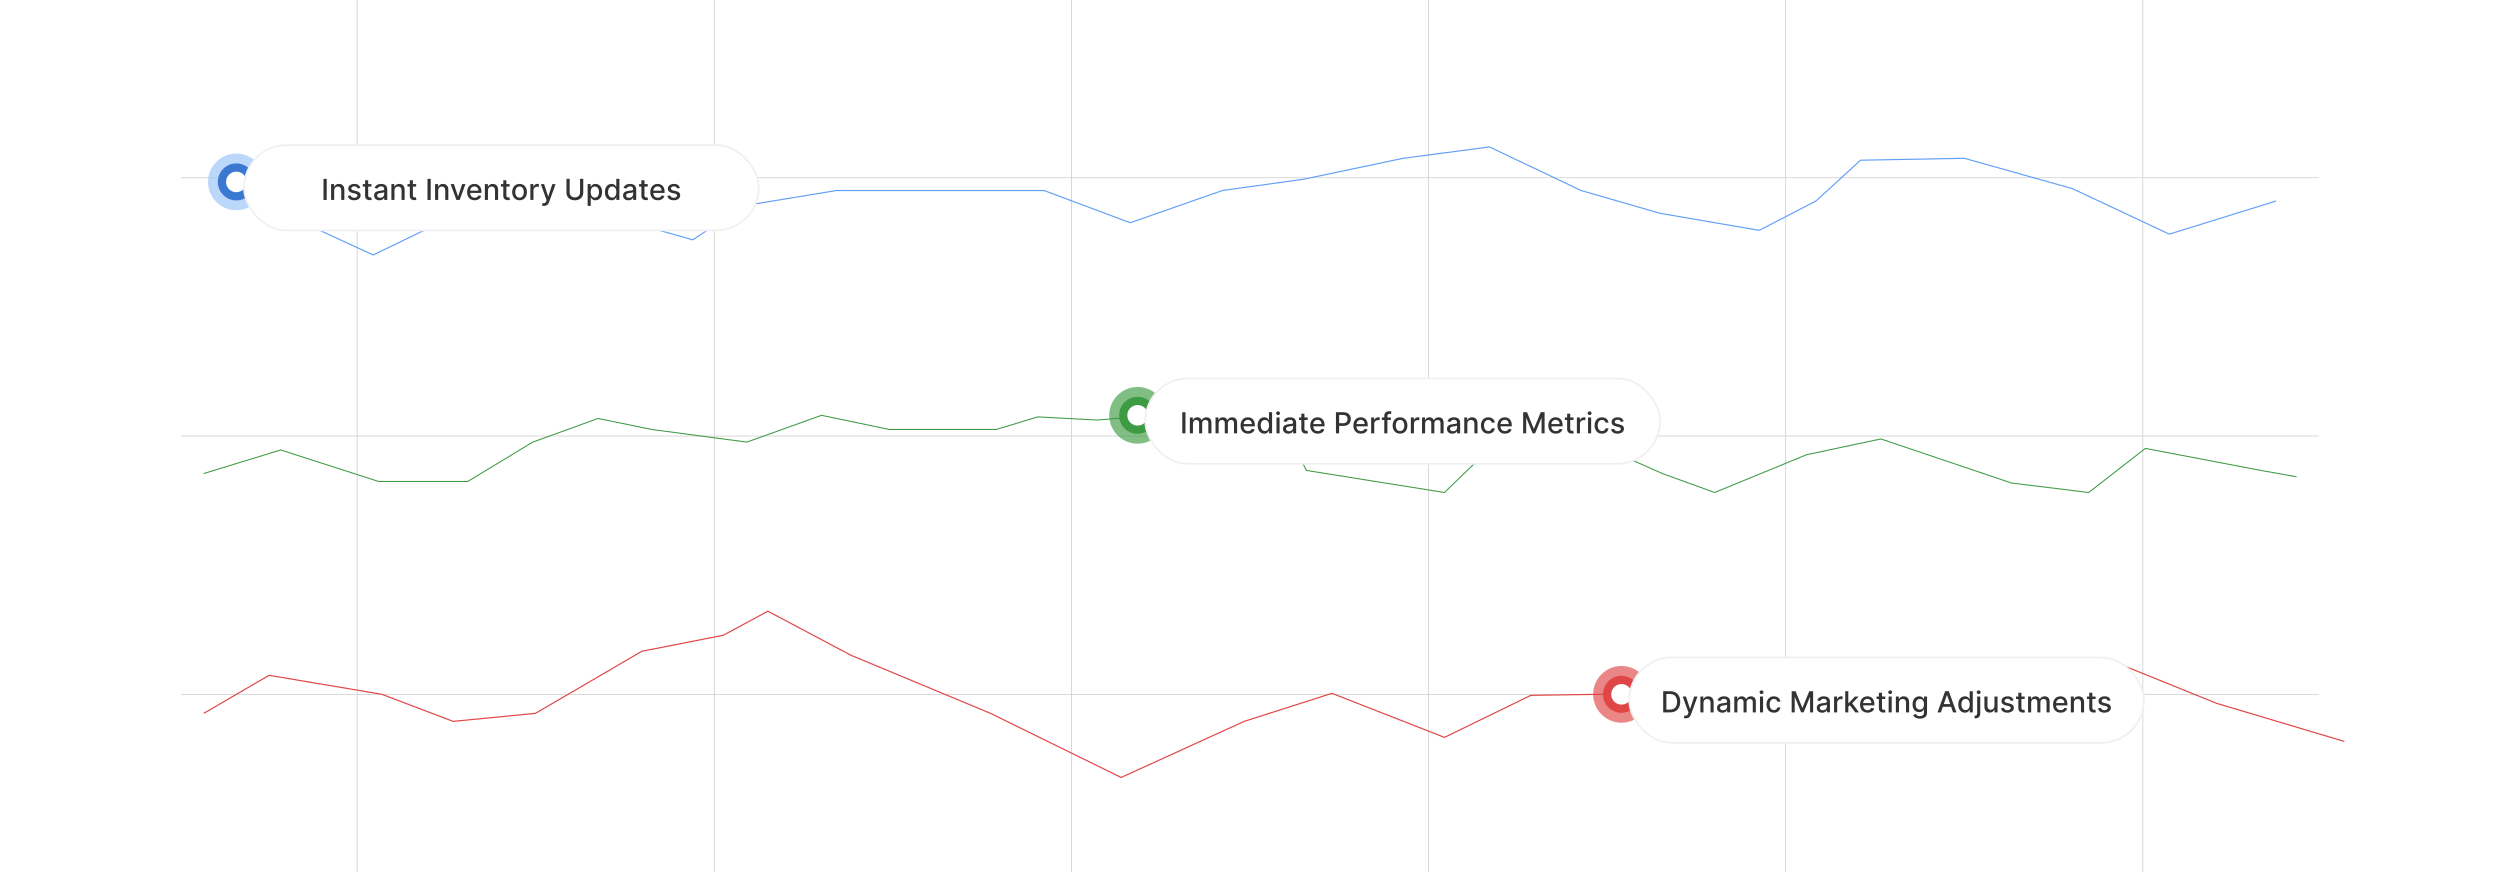 <?xml version="1.0" encoding="UTF-8"?><svg id="Layer_1" xmlns="http://www.w3.org/2000/svg" xmlns:xlink="http://www.w3.org/1999/xlink" viewBox="0 0 860 300"><defs><clipPath id="clippath"><rect width="860" height="300" fill="none" stroke-width="0"/></clipPath><filter id="drop-shadow-1" filterUnits="userSpaceOnUse"><feOffset dx="2" dy="2"/><feGaussianBlur result="blur" stdDeviation="4"/><feFlood flood-color="#333" flood-opacity=".1"/><feComposite in2="blur" operator="in"/><feComposite in="SourceGraphic"/></filter><filter id="drop-shadow-2" filterUnits="userSpaceOnUse"><feOffset dx="2" dy="2"/><feGaussianBlur result="blur-2" stdDeviation="4"/><feFlood flood-color="#333" flood-opacity=".1"/><feComposite in2="blur-2" operator="in"/><feComposite in="SourceGraphic"/></filter><filter id="drop-shadow-3" filterUnits="userSpaceOnUse"><feOffset dx="2" dy="2"/><feGaussianBlur result="blur-3" stdDeviation="4"/><feFlood flood-color="#333" flood-opacity=".1"/><feComposite in2="blur-3" operator="in"/><feComposite in="SourceGraphic"/></filter></defs><g clip-path="url(#clippath)"><rect y="0" width="860" height="300" rx="5" ry="5" fill="#fff" stroke-width="0"/><polyline points="737.14 -110.425 737.14 -36.025 737.14 38.385 737.14 112.795 737.14 187.205 737.14 261.605 737.14 336.015 737.14 410.425" fill="none" stroke="#cacaca" stroke-miterlimit="10" stroke-width=".25"/><polyline points="614.28 -110.425 614.28 -36.025 614.28 38.385 614.28 112.795 614.28 187.205 614.28 261.605 614.28 336.015 614.28 410.425" fill="none" stroke="#cacaca" stroke-miterlimit="10" stroke-width=".25"/><polyline points="491.43 -110.425 491.43 -36.025 491.43 38.385 491.43 112.795 491.43 187.205 491.43 261.605 491.43 336.015 491.43 410.425" fill="none" stroke="#cacaca" stroke-miterlimit="10" stroke-width=".25"/><polyline points="368.57 -110.425 368.57 -36.025 368.57 38.385 368.57 112.795 368.57 187.205 368.57 261.605 368.57 336.015 368.57 410.425" fill="none" stroke="#cacaca" stroke-miterlimit="10" stroke-width=".25"/><polyline points="245.71 -110.425 245.71 -36.025 245.71 38.385 245.71 112.795 245.71 187.205 245.71 261.605 245.71 336.015 245.71 410.425" fill="none" stroke="#cacaca" stroke-miterlimit="10" stroke-width=".25"/><polyline points="122.86 -110.425 122.86 -36.025 122.86 38.385 122.86 112.795 122.86 187.205 122.86 261.605 122.86 336.015 122.86 410.425" fill="none" stroke="#cacaca" stroke-miterlimit="10" stroke-width=".25"/><line x1="62.34" y1="150" x2="797.66" y2="150" fill="none" stroke="#cacaca" stroke-miterlimit="10" stroke-width=".25"/><line x1="62.34" y1="61.149" x2="797.66" y2="61.149" fill="none" stroke="#cacaca" stroke-miterlimit="10" stroke-width=".25"/><line x1="62.34" y1="238.851" x2="797.66" y2="238.851" fill="none" stroke="#cacaca" stroke-miterlimit="10" stroke-width=".25"/><polyline points="70.094 245.386 92.562 232.305 131.371 238.845 155.881 248.153 184.204 245.386 220.792 224.036 248.817 218.524 264.137 210.255 292.732 225.415 340.732 245.386 385.668 267.447 427.997 248.153 458.179 238.506 496.895 253.666 526.606 239.196 573.583 238.506 619.541 245.386 644.051 235.061 684.903 229.549 731.881 229.549 762.519 241.952 806.434 255.044" fill="none" stroke="#e04646" stroke-miterlimit="10" stroke-width=".411"/><polyline points="70.004 162.918 96.557 154.79 130.259 165.628 160.898 165.628 183.266 152.08 205.722 143.952 224.217 147.745 256.897 152.08 282.605 142.868 305.919 147.745 342.685 147.745 356.983 143.41 377.408 144.494 397.834 142.868 430.876 159.116 443.373 149.913 449.408 161.835 496.897 169.421 514.259 152.622 537.75 147.745 571.896 162.918 589.834 169.421 621.493 156.416 647.025 150.997 691.961 166.17 718.514 169.421 738.018 154.248 777.749 161.835 790.004 164.002" fill="none" stroke="#3d9b43" stroke-miterlimit="10" stroke-width=".364"/><polyline points="80.362 65.545 128.362 87.719 157.979 73.371 187.413 68.154 238.329 82.502 256.021 70.751 287.681 65.545 359.17 65.545 388.787 76.632 420.447 65.545 448.532 61.632 482.658 54.458 512.362 50.545 543.912 65.545 571.02 73.371 605.165 79.241 624.702 69.132 640.021 55.11 675.766 54.458 712.905 64.893 746.234 80.545 783 69.132" fill="none" stroke="#619ff6" stroke-miterlimit="10" stroke-width=".4"/><circle cx="81.298" cy="62.578" r="9.757" fill="#97c2f8" opacity=".65" stroke-width="0"/><circle cx="81.298" cy="62.578" r="6.367" fill="#3b79d1" stroke-width="0"/><circle cx="81.298" cy="62.578" r="3.538" fill="#fff" stroke-width="0"/><g filter="url(#drop-shadow-1)"><rect x="81.934" y="47.902" width="177.071" height="29.353" rx="14.677" ry="14.677" fill="#fff" stroke="#f0f0f0" stroke-miterlimit="10" stroke-width=".61"/><path d="M110.384,59.511v7.272h-1.098v-7.272h1.098Z" fill="#333" stroke-width="0"/><path d="M112.958,63.545v3.238h-1.062v-5.454h1.02v.888h.067c.125-.289.322-.521.591-.696s.607-.263,1.018-.263c.371,0,.697.077.977.232s.496.386.649.69c.154.306.231.684.231,1.133v3.47h-1.062v-3.342c0-.396-.102-.705-.309-.929s-.489-.335-.849-.335c-.246,0-.465.053-.655.159s-.341.263-.451.467c-.109.205-.165.452-.165.741Z" fill="#333" stroke-width="0"/><path d="M121.956,62.66l-.962.171c-.04-.123-.103-.24-.19-.352-.086-.111-.203-.203-.35-.273-.146-.071-.33-.106-.55-.106-.301,0-.552.066-.753.2s-.302.306-.302.517c0,.183.067.329.202.44s.352.202.653.273l.866.199c.502.116.876.295,1.122.536s.369.555.369.94c0,.327-.094.618-.282.872-.188.255-.449.454-.784.599s-.723.217-1.163.217c-.611,0-1.109-.131-1.495-.393s-.623-.634-.71-1.117l1.026-.156c.064.268.195.47.394.606.199.137.458.204.778.204.348,0,.626-.072.834-.218s.312-.324.312-.535c0-.17-.064-.314-.19-.43-.127-.115-.32-.203-.581-.263l-.923-.202c-.51-.116-.886-.301-1.128-.554-.243-.254-.364-.574-.364-.963,0-.321.09-.604.271-.845.18-.241.428-.431.745-.566s.681-.204,1.091-.204c.589,0,1.053.127,1.392.382.339.254.562.595.671,1.02Z" fill="#333" stroke-width="0"/><path d="M125.773,61.329v.852h-2.979v-.852h2.979ZM123.593,60.021h1.062v5.16c0,.206.03.36.092.464.061.102.142.173.24.209.098.037.205.055.321.055.085,0,.159-.006.224-.018.064-.012.113-.021.149-.028l.191.877c-.061.024-.149.048-.263.073-.113.024-.256.038-.426.041-.28.005-.54-.045-.781-.149-.242-.104-.438-.265-.586-.483-.149-.218-.225-.491-.225-.82v-5.38Z" fill="#333" stroke-width="0"/><path d="M128.533,66.904c-.346,0-.658-.065-.938-.194-.279-.129-.5-.316-.662-.562s-.243-.548-.243-.905c0-.308.06-.561.178-.76.118-.199.278-.356.479-.473s.426-.203.675-.263c.248-.06.502-.104.76-.135.326-.038.592-.069.795-.095.204-.024.352-.065.444-.122s.139-.149.139-.277v-.024c0-.31-.087-.551-.261-.721-.175-.171-.434-.256-.776-.256-.357,0-.639.078-.844.236-.204.157-.346.332-.424.523l-.998-.228c.118-.331.292-.6.52-.804.229-.205.491-.354.79-.448.298-.093.611-.14.94-.14.218,0,.449.025.694.076s.475.144.69.278c.214.136.39.328.527.577.137.25.206.574.206.972v3.622h-1.037v-.746h-.043c-.068.138-.172.273-.309.405-.138.133-.314.242-.529.33s-.474.132-.774.132ZM128.764,66.052c.293,0,.545-.058.754-.174.21-.116.37-.269.479-.457.11-.188.165-.39.165-.606v-.703c-.037.038-.11.073-.218.105-.108.031-.231.059-.368.081-.137.022-.271.043-.4.06-.131.018-.239.033-.327.045-.206.025-.394.069-.562.131-.17.061-.305.15-.405.265-.101.115-.15.267-.15.456,0,.263.097.462.291.595.193.134.441.201.742.201Z" fill="#333" stroke-width="0"/><path d="M133.7,63.545v3.238h-1.062v-5.454h1.02v.888h.067c.125-.289.322-.521.591-.696s.607-.263,1.018-.263c.371,0,.697.077.977.232s.496.386.649.69c.154.306.231.684.231,1.133v3.47h-1.062v-3.342c0-.396-.102-.705-.309-.929s-.489-.335-.849-.335c-.246,0-.465.053-.655.159s-.341.263-.451.467c-.109.205-.165.452-.165.741Z" fill="#333" stroke-width="0"/><path d="M141.157,61.329v.852h-2.979v-.852h2.979ZM138.976,60.021h1.062v5.16c0,.206.03.36.092.464.061.102.142.173.24.209.098.037.205.055.321.055.085,0,.159-.006.224-.018.064-.012.113-.021.149-.028l.191.877c-.061.024-.149.048-.263.073-.113.024-.256.038-.426.041-.28.005-.54-.045-.781-.149-.242-.104-.438-.265-.586-.483-.149-.218-.225-.491-.225-.82v-5.38Z" fill="#333" stroke-width="0"/><path d="M146.161,59.511v7.272h-1.098v-7.272h1.098Z" fill="#333" stroke-width="0"/><path d="M148.735,63.545v3.238h-1.062v-5.454h1.02v.888h.067c.125-.289.322-.521.591-.696s.607-.263,1.018-.263c.371,0,.697.077.977.232s.496.386.649.69c.154.306.231.684.231,1.133v3.47h-1.062v-3.342c0-.396-.102-.705-.309-.929s-.489-.335-.849-.335c-.246,0-.465.053-.655.159s-.341.263-.451.467c-.109.205-.165.452-.165.741Z" fill="#333" stroke-width="0"/><path d="M158.113,61.329l-1.978,5.454h-1.137l-1.981-5.454h1.14l1.382,4.197h.057l1.378-4.197h1.14Z" fill="#333" stroke-width="0"/><path d="M161.27,66.893c-.537,0-.999-.115-1.387-.347-.387-.231-.685-.556-.894-.977-.21-.42-.315-.913-.315-1.478,0-.559.104-1.052.315-1.478.209-.426.503-.759.881-.998.377-.239.819-.358,1.326-.358.308,0,.606.051.894.152s.548.262.778.479c.23.218.41.5.543.847.133.348.199.768.199,1.263v.377h-4.336v-.796h3.295c0-.279-.057-.527-.17-.744-.114-.217-.273-.388-.478-.513-.204-.126-.444-.189-.719-.189-.298,0-.558.073-.779.219s-.392.335-.512.567c-.119.233-.179.486-.179.759v.621c0,.365.065.675.193.931s.31.45.541.584c.232.134.503.201.814.201.201,0,.385-.029.551-.088.165-.058.309-.144.43-.261.12-.116.213-.259.276-.43l1.005.182c-.08.296-.224.555-.431.775-.208.222-.467.394-.778.515-.311.122-.666.184-1.063.184Z" fill="#333" stroke-width="0"/><path d="M165.855,63.545v3.238h-1.062v-5.454h1.02v.888h.067c.125-.289.322-.521.591-.696s.607-.263,1.018-.263c.371,0,.697.077.977.232s.496.386.649.69c.154.306.231.684.231,1.133v3.47h-1.062v-3.342c0-.396-.102-.705-.309-.929s-.489-.335-.849-.335c-.246,0-.465.053-.655.159s-.341.263-.451.467c-.109.205-.165.452-.165.741Z" fill="#333" stroke-width="0"/><path d="M173.312,61.329v.852h-2.979v-.852h2.979ZM171.132,60.021h1.062v5.16c0,.206.03.36.092.464.061.102.142.173.24.209.098.037.205.055.321.055.085,0,.159-.006.224-.018.064-.012.113-.021.149-.028l.191.877c-.061.024-.149.048-.263.073-.113.024-.256.038-.426.041-.28.005-.54-.045-.781-.149-.242-.104-.438-.265-.586-.483-.149-.218-.225-.491-.225-.82v-5.38Z" fill="#333" stroke-width="0"/><path d="M176.725,66.893c-.512,0-.958-.117-1.339-.352-.382-.234-.678-.562-.888-.984-.211-.421-.316-.913-.316-1.477,0-.566.105-1.06.316-1.484.21-.424.506-.753.888-.987.381-.234.827-.352,1.339-.352.511,0,.957.117,1.339.352.381.234.677.564.888.987.21.424.315.918.315,1.484,0,.564-.105,1.056-.315,1.477-.211.422-.507.75-.888.984-.382.234-.828.352-1.339.352ZM176.728,66.002c.332,0,.606-.088.824-.263s.379-.408.484-.699c.105-.292.158-.612.158-.963,0-.348-.053-.668-.158-.961-.105-.292-.267-.527-.484-.704-.218-.178-.492-.267-.824-.267-.334,0-.61.089-.829.267-.219.177-.381.412-.486.704-.105.293-.158.613-.158.961,0,.351.053.671.158.963.105.291.268.524.486.699s.495.263.829.263Z" fill="#333" stroke-width="0"/><path d="M180.45,66.783v-5.454h1.026v.866h.057c.1-.294.275-.525.527-.694s.538-.254.857-.254c.066,0,.145.002.236.007s.163.011.215.018v1.016c-.043-.012-.118-.025-.228-.04-.108-.016-.218-.023-.326-.023-.251,0-.475.053-.67.158s-.35.251-.463.436c-.114.185-.171.398-.171.634v3.331h-1.062Z" fill="#333" stroke-width="0"/><path d="M185.134,68.829c-.158,0-.303-.013-.433-.038-.131-.024-.228-.051-.292-.079l.256-.87c.194.052.367.074.519.067.151-.008.286-.065.403-.171s.221-.28.31-.521l.132-.362-1.996-5.525h1.137l1.381,4.232h.057l1.382-4.232h1.14l-2.248,6.182c-.103.284-.236.525-.398.723-.161.198-.352.347-.575.446s-.48.149-.774.149Z" fill="#333" stroke-width="0"/><path d="M197.538,59.511h1.102v4.783c0,.509-.12.959-.359,1.352-.239.392-.575.699-1.008.923-.434.224-.941.336-1.523.336-.58,0-1.087-.112-1.52-.336-.433-.224-.769-.531-1.009-.923-.238-.393-.358-.843-.358-1.352v-4.783h1.098v4.694c0,.329.072.621.218.877.146.256.352.456.62.603.268.145.585.218.952.218.369,0,.688-.072.957-.218.269-.146.475-.347.617-.603.144-.256.215-.548.215-.877v-4.694Z" fill="#333" stroke-width="0"/><path d="M200.152,68.829v-7.5h1.037v.884h.089c.061-.113.15-.245.266-.395.116-.148.277-.279.483-.392.206-.113.478-.169.816-.169.44,0,.834.111,1.18.334.345.223.617.543.815.962s.297.924.297,1.513c0,.59-.099,1.095-.295,1.515s-.467.743-.81.97c-.344.226-.735.339-1.176.339-.331,0-.602-.056-.811-.167-.209-.111-.373-.241-.491-.391-.119-.149-.21-.281-.273-.398h-.065v2.894h-1.062ZM201.192,64.055c0,.384.056.72.167,1.009s.273.515.483.677.469.243.774.243c.316,0,.582-.085.795-.254s.375-.399.484-.69c.11-.292.166-.619.166-.984,0-.359-.055-.683-.162-.969-.107-.287-.269-.513-.482-.679-.215-.166-.481-.249-.801-.249-.309,0-.568.08-.78.238-.212.159-.372.38-.48.664-.109.284-.164.615-.164.994Z" fill="#333" stroke-width="0"/><path d="M208.366,66.889c-.44,0-.833-.113-1.178-.339-.344-.227-.614-.55-.81-.97s-.293-.925-.293-1.515c0-.589.099-1.094.297-1.513.197-.419.469-.739.815-.962s.738-.334,1.176-.334c.339,0,.611.056.818.169.207.112.368.243.483.392.114.149.204.281.268.395h.065v-2.702h1.062v7.272h-1.037v-.849h-.089c-.064.116-.155.248-.274.398-.12.149-.284.279-.492.391s-.478.167-.81.167ZM208.6,65.984c.306,0,.564-.081.775-.243s.373-.388.483-.677.165-.625.165-1.009c0-.379-.055-.71-.163-.994-.109-.284-.269-.505-.479-.664-.211-.158-.472-.238-.781-.238-.319,0-.586.083-.799.249-.214.166-.374.392-.481.679-.107.286-.162.609-.162.969,0,.365.055.692.164.984.108.291.271.521.484.69s.478.254.794.254Z" fill="#333" stroke-width="0"/><path d="M214.168,66.904c-.346,0-.658-.065-.938-.194-.279-.129-.5-.316-.662-.562s-.243-.548-.243-.905c0-.308.06-.561.178-.76.118-.199.278-.356.479-.473s.426-.203.675-.263c.248-.06.502-.104.76-.135.326-.038.592-.069.795-.095.204-.024.352-.065.444-.122s.139-.149.139-.277v-.024c0-.31-.087-.551-.261-.721-.175-.171-.434-.256-.776-.256-.357,0-.639.078-.844.236-.204.157-.346.332-.424.523l-.998-.228c.118-.331.292-.6.52-.804.229-.205.491-.354.79-.448.298-.093.611-.14.94-.14.218,0,.449.025.694.076s.475.144.69.278c.214.136.39.328.527.577.137.25.206.574.206.972v3.622h-1.037v-.746h-.043c-.068.138-.172.273-.309.405-.138.133-.314.242-.529.33s-.474.132-.774.132ZM214.399,66.052c.293,0,.545-.058.754-.174.21-.116.37-.269.479-.457.11-.188.165-.39.165-.606v-.703c-.037.038-.11.073-.218.105-.108.031-.231.059-.368.081-.137.022-.271.043-.4.06-.131.018-.239.033-.327.045-.206.025-.394.069-.562.131-.17.061-.305.15-.405.265-.101.115-.15.267-.15.456,0,.263.097.462.291.595.193.134.441.201.742.201Z" fill="#333" stroke-width="0"/><path d="M220.819,61.329v.852h-2.979v-.852h2.979ZM218.638,60.021h1.062v5.16c0,.206.03.36.092.464.061.102.142.173.24.209.098.037.205.055.321.055.085,0,.159-.006.224-.018.064-.012.113-.021.149-.028l.191.877c-.061.024-.149.048-.263.073-.113.024-.256.038-.426.041-.28.005-.54-.045-.781-.149-.242-.104-.438-.265-.586-.483-.149-.218-.225-.491-.225-.82v-5.38Z" fill="#333" stroke-width="0"/><path d="M224.285,66.893c-.537,0-.999-.115-1.387-.347-.387-.231-.685-.556-.894-.977-.21-.42-.315-.913-.315-1.478,0-.559.104-1.052.315-1.478.209-.426.503-.759.881-.998.377-.239.819-.358,1.326-.358.308,0,.606.051.894.152s.548.262.778.479c.23.218.41.5.543.847.133.348.199.768.199,1.263v.377h-4.336v-.796h3.295c0-.279-.057-.527-.17-.744-.114-.217-.273-.388-.478-.513-.204-.126-.444-.189-.719-.189-.298,0-.558.073-.779.219s-.392.335-.512.567c-.119.233-.179.486-.179.759v.621c0,.365.065.675.193.931s.31.45.541.584c.232.134.503.201.814.201.201,0,.385-.029.551-.088.165-.058.309-.144.43-.261.12-.116.213-.259.276-.43l1.005.182c-.08.296-.224.555-.431.775-.208.222-.467.394-.778.515-.311.122-.666.184-1.063.184Z" fill="#333" stroke-width="0"/><path d="M231.894,62.66l-.962.171c-.04-.123-.103-.24-.19-.352-.086-.111-.203-.203-.35-.273-.146-.071-.33-.106-.55-.106-.301,0-.552.066-.753.2s-.302.306-.302.517c0,.183.067.329.202.44s.352.202.653.273l.866.199c.502.116.876.295,1.122.536s.369.555.369.94c0,.327-.094.618-.282.872-.188.255-.449.454-.784.599s-.723.217-1.163.217c-.611,0-1.109-.131-1.495-.393s-.623-.634-.71-1.117l1.026-.156c.064.268.195.47.394.606.199.137.458.204.778.204.348,0,.626-.072.834-.218s.312-.324.312-.535c0-.17-.064-.314-.19-.43-.127-.115-.32-.203-.581-.263l-.923-.202c-.51-.116-.886-.301-1.128-.554-.243-.254-.364-.574-.364-.963,0-.321.09-.604.271-.845.18-.241.428-.431.745-.566s.681-.204,1.091-.204c.589,0,1.053.127,1.392.382.339.254.562.595.671,1.02Z" fill="#333" stroke-width="0"/></g><circle cx="391.332" cy="142.868" r="9.757" fill="#3d9b43" opacity=".65" stroke-width="0"/><circle cx="391.332" cy="142.868" r="6.367" fill="#3d9b43" stroke-width="0"/><circle cx="391.332" cy="142.868" r="3.538" fill="#fff" stroke-width="0"/><g filter="url(#drop-shadow-2)"><rect x="391.968" y="128.192" width="177.071" height="29.353" rx="14.677" ry="14.677" fill="#fff" stroke="#f0f0f0" stroke-miterlimit="10" stroke-width=".61"/><path d="M405.8,139.8v7.272h-1.098v-7.272h1.098Z" fill="#333" stroke-width="0"/><path d="M407.312,147.073v-5.454h1.02v.888h.067c.113-.301.299-.536.558-.705.258-.169.566-.254.927-.254.364,0,.67.085.918.256.247.17.43.404.548.703h.058c.13-.292.337-.524.621-.698s.623-.261,1.016-.261c.495,0,.899.155,1.213.465.314.31.471.778.471,1.403v3.657h-1.062v-3.559c0-.369-.101-.637-.302-.802-.201-.166-.441-.249-.721-.249-.346,0-.614.106-.806.317-.192.212-.288.484-.288.815v3.477h-1.059v-3.626c0-.296-.092-.533-.276-.714-.185-.18-.425-.27-.721-.27-.201,0-.387.053-.556.158-.17.105-.306.251-.409.439-.102.186-.154.403-.154.649v3.363h-1.062Z" fill="#333" stroke-width="0"/><path d="M416.147,147.073v-5.454h1.02v.888h.067c.113-.301.299-.536.558-.705.258-.169.566-.254.927-.254.364,0,.67.085.918.256.247.17.43.404.548.703h.058c.13-.292.337-.524.621-.698s.623-.261,1.016-.261c.495,0,.899.155,1.213.465.314.31.471.778.471,1.403v3.657h-1.062v-3.559c0-.369-.101-.637-.302-.802-.201-.166-.441-.249-.721-.249-.346,0-.614.106-.806.317-.192.212-.288.484-.288.815v3.477h-1.059v-3.626c0-.296-.092-.533-.276-.714-.185-.18-.425-.27-.721-.27-.201,0-.387.053-.556.158-.17.105-.306.251-.409.439-.102.186-.154.403-.154.649v3.363h-1.062Z" fill="#333" stroke-width="0"/><path d="M427.333,147.183c-.537,0-.999-.115-1.387-.347-.387-.231-.685-.556-.894-.977-.21-.42-.315-.913-.315-1.478,0-.559.104-1.052.315-1.478.209-.426.503-.759.881-.998.377-.239.819-.358,1.326-.358.308,0,.606.051.894.152s.548.262.778.479c.23.218.41.5.543.847.133.348.199.768.199,1.263v.377h-4.336v-.796h3.295c0-.279-.057-.527-.17-.744-.114-.217-.273-.388-.478-.513-.204-.126-.444-.189-.719-.189-.298,0-.558.073-.779.219s-.392.335-.512.567c-.119.233-.179.486-.179.759v.621c0,.365.065.675.193.931s.31.45.541.584c.232.134.503.201.814.201.201,0,.385-.029.551-.088.165-.058.309-.144.43-.261.12-.116.213-.259.276-.43l1.005.182c-.08.296-.224.555-.431.775-.208.222-.467.394-.778.515-.311.122-.666.184-1.063.184Z" fill="#333" stroke-width="0"/><path d="M432.898,147.179c-.44,0-.833-.113-1.178-.339-.344-.227-.614-.55-.81-.97s-.293-.925-.293-1.515c0-.589.099-1.094.297-1.513.197-.419.469-.739.815-.962s.738-.334,1.176-.334c.339,0,.611.056.818.169.207.112.368.243.483.392.114.149.204.281.268.395h.065v-2.702h1.062v7.272h-1.037v-.849h-.089c-.064.116-.155.248-.274.398-.12.149-.284.279-.492.391s-.478.167-.81.167ZM433.133,146.274c.306,0,.564-.081.775-.243s.373-.388.483-.677.165-.625.165-1.009c0-.379-.055-.71-.163-.994-.109-.284-.269-.505-.479-.664-.211-.158-.472-.238-.781-.238-.319,0-.586.083-.799.249-.214.166-.374.392-.481.679-.107.286-.162.609-.162.969,0,.365.055.692.164.984.108.291.271.521.484.69s.478.254.794.254Z" fill="#333" stroke-width="0"/><path d="M437.649,140.777c-.185,0-.343-.062-.474-.186-.132-.124-.197-.273-.197-.446,0-.175.065-.324.197-.449.131-.124.289-.185.474-.185s.343.061.474.185c.132.125.197.274.197.449,0,.173-.065.322-.197.446-.131.124-.289.186-.474.186ZM437.113,147.073v-5.454h1.062v5.454h-1.062Z" fill="#333" stroke-width="0"/><path d="M441.189,147.194c-.346,0-.658-.065-.938-.194-.279-.129-.5-.316-.662-.562s-.243-.548-.243-.905c0-.308.06-.561.178-.76.118-.199.278-.356.479-.473s.426-.203.675-.263c.248-.06.502-.104.76-.135.326-.038.592-.069.795-.095.204-.024.352-.065.444-.122s.139-.149.139-.277v-.024c0-.31-.087-.551-.261-.721-.175-.171-.434-.256-.776-.256-.357,0-.639.078-.844.236-.204.157-.346.332-.424.523l-.998-.228c.118-.331.292-.6.52-.804.229-.205.491-.354.79-.448.298-.093.611-.14.94-.14.218,0,.449.025.694.076s.475.144.69.278c.214.136.39.328.527.577.137.25.206.574.206.972v3.622h-1.037v-.746h-.043c-.068.138-.172.273-.309.405-.138.133-.314.242-.529.33s-.474.132-.774.132ZM441.421,146.341c.293,0,.545-.058.754-.174.21-.116.37-.269.479-.457.11-.188.165-.39.165-.606v-.703c-.037.038-.11.073-.218.105-.108.031-.231.059-.368.081-.137.022-.271.043-.4.06-.131.018-.239.033-.327.045-.206.025-.394.069-.562.131-.17.061-.305.15-.405.265-.101.115-.15.267-.15.456,0,.263.097.462.291.595.193.134.441.201.742.201Z" fill="#333" stroke-width="0"/><path d="M447.841,141.619v.852h-2.979v-.852h2.979ZM445.66,140.311h1.062v5.16c0,.206.03.36.092.464.061.102.142.173.24.209.098.037.205.055.321.055.085,0,.159-.006.224-.018.064-.012.113-.021.149-.028l.191.877c-.061.024-.149.048-.263.073-.113.024-.256.038-.426.041-.28.005-.54-.045-.781-.149-.242-.104-.438-.265-.586-.483-.149-.218-.225-.491-.225-.82v-5.38Z" fill="#333" stroke-width="0"/><path d="M451.306,147.183c-.537,0-.999-.115-1.387-.347-.387-.231-.685-.556-.894-.977-.21-.42-.315-.913-.315-1.478,0-.559.104-1.052.315-1.478.209-.426.503-.759.881-.998.377-.239.819-.358,1.326-.358.308,0,.606.051.894.152s.548.262.778.479c.23.218.41.5.543.847.133.348.199.768.199,1.263v.377h-4.336v-.796h3.295c0-.279-.057-.527-.17-.744-.114-.217-.273-.388-.478-.513-.204-.126-.444-.189-.719-.189-.298,0-.558.073-.779.219s-.392.335-.512.567c-.119.233-.179.486-.179.759v.621c0,.365.065.675.193.931s.31.45.541.584c.232.134.503.201.814.201.201,0,.385-.029.551-.088.165-.058.309-.144.43-.261.12-.116.213-.259.276-.43l1.005.182c-.08.296-.224.555-.431.775-.208.222-.467.394-.778.515-.311.122-.666.184-1.063.184Z" fill="#333" stroke-width="0"/><path d="M457.563,147.073v-7.272h2.593c.565,0,1.034.102,1.406.309.371.206.649.487.834.844s.277.757.277,1.202c0,.447-.093.849-.279,1.205-.185.356-.465.639-.838.846s-.841.31-1.404.31h-1.782v-.931h1.683c.357,0,.647-.062.87-.186s.386-.294.49-.51c.104-.215.156-.46.156-.734,0-.275-.052-.519-.156-.731-.104-.214-.269-.381-.492-.501-.224-.121-.518-.182-.882-.182h-1.378v6.332h-1.098Z" fill="#333" stroke-width="0"/><path d="M466.154,147.183c-.537,0-.999-.115-1.387-.347-.387-.231-.685-.556-.894-.977-.21-.42-.315-.913-.315-1.478,0-.559.104-1.052.315-1.478.209-.426.503-.759.881-.998.377-.239.819-.358,1.326-.358.308,0,.606.051.894.152s.548.262.778.479c.23.218.41.5.543.847.133.348.199.768.199,1.263v.377h-4.336v-.796h3.295c0-.279-.057-.527-.17-.744-.114-.217-.273-.388-.478-.513-.204-.126-.444-.189-.719-.189-.298,0-.558.073-.779.219s-.392.335-.512.567c-.119.233-.179.486-.179.759v.621c0,.365.065.675.193.931s.31.45.541.584c.232.134.503.201.814.201.201,0,.385-.029.551-.088.165-.058.309-.144.43-.261.12-.116.213-.259.276-.43l1.005.182c-.08.296-.224.555-.431.775-.208.222-.467.394-.778.515-.311.122-.666.184-1.063.184Z" fill="#333" stroke-width="0"/><path d="M469.677,147.073v-5.454h1.026v.866h.057c.1-.294.275-.525.527-.694s.538-.254.857-.254c.066,0,.145.002.236.007s.163.011.215.018v1.016c-.043-.012-.118-.025-.228-.04-.108-.016-.218-.023-.326-.023-.251,0-.475.053-.67.158s-.35.251-.463.436c-.114.185-.171.398-.171.634v3.331h-1.062Z" fill="#333" stroke-width="0"/><path d="M476.434,141.619v.852h-3.082v-.852h3.082ZM474.197,147.073v-6.087c0-.341.075-.624.224-.851.149-.226.347-.395.594-.508.246-.112.514-.168.802-.168.214,0,.396.017.547.051.151.035.265.066.338.095l-.249.859c-.05-.015-.113-.031-.191-.052s-.173-.03-.284-.03c-.258,0-.442.065-.552.191-.11.128-.166.312-.166.555v5.944h-1.062Z" fill="#333" stroke-width="0"/><path d="M479.609,147.183c-.512,0-.958-.117-1.339-.352-.382-.234-.678-.562-.888-.984-.211-.421-.316-.913-.316-1.477,0-.566.105-1.06.316-1.484.21-.424.506-.753.888-.987.381-.234.827-.352,1.339-.352.511,0,.957.117,1.339.352.381.234.677.564.888.987.21.424.315.918.315,1.484,0,.564-.105,1.056-.315,1.477-.211.422-.507.75-.888.984-.382.234-.828.352-1.339.352ZM479.612,146.292c.332,0,.606-.088.824-.263s.379-.408.484-.699c.105-.292.158-.612.158-.963,0-.348-.053-.668-.158-.961-.105-.292-.267-.527-.484-.704-.218-.178-.492-.267-.824-.267-.334,0-.61.089-.829.267-.219.177-.381.412-.486.704-.105.293-.158.613-.158.961,0,.351.053.671.158.963.105.291.268.524.486.699s.495.263.829.263Z" fill="#333" stroke-width="0"/><path d="M483.335,147.073v-5.454h1.026v.866h.057c.1-.294.275-.525.527-.694s.538-.254.857-.254c.066,0,.145.002.236.007s.163.011.215.018v1.016c-.043-.012-.118-.025-.228-.04-.108-.016-.218-.023-.326-.023-.251,0-.475.053-.67.158s-.35.251-.463.436c-.114.185-.171.398-.171.634v3.331h-1.062Z" fill="#333" stroke-width="0"/><path d="M487.177,147.073v-5.454h1.02v.888h.067c.113-.301.299-.536.558-.705.258-.169.566-.254.927-.254.364,0,.67.085.918.256.247.17.43.404.548.703h.058c.13-.292.337-.524.621-.698s.623-.261,1.016-.261c.495,0,.899.155,1.213.465.314.31.471.778.471,1.403v3.657h-1.062v-3.559c0-.369-.101-.637-.302-.802-.201-.166-.441-.249-.721-.249-.346,0-.614.106-.806.317-.192.212-.288.484-.288.815v3.477h-1.059v-3.626c0-.296-.092-.533-.276-.714-.185-.18-.425-.27-.721-.27-.201,0-.387.053-.556.158-.17.105-.306.251-.409.439-.102.186-.154.403-.154.649v3.363h-1.062Z" fill="#333" stroke-width="0"/><path d="M497.598,147.194c-.346,0-.658-.065-.938-.194-.279-.129-.5-.316-.662-.562s-.243-.548-.243-.905c0-.308.06-.561.178-.76.118-.199.278-.356.479-.473s.426-.203.675-.263c.248-.06.502-.104.76-.135.326-.038.592-.069.795-.095.204-.024.352-.065.444-.122s.139-.149.139-.277v-.024c0-.31-.087-.551-.261-.721-.175-.171-.434-.256-.776-.256-.357,0-.639.078-.844.236-.204.157-.346.332-.424.523l-.998-.228c.118-.331.292-.6.52-.804.229-.205.491-.354.79-.448.298-.093.611-.14.94-.14.218,0,.449.025.694.076s.475.144.69.278c.214.136.39.328.527.577.137.25.206.574.206.972v3.622h-1.037v-.746h-.043c-.068.138-.172.273-.309.405-.138.133-.314.242-.529.33s-.474.132-.774.132ZM497.83,146.341c.293,0,.545-.058.754-.174.21-.116.37-.269.479-.457.11-.188.165-.39.165-.606v-.703c-.037.038-.11.073-.218.105-.108.031-.231.059-.368.081-.137.022-.271.043-.4.06-.131.018-.239.033-.327.045-.206.025-.394.069-.562.131-.17.061-.305.15-.405.265-.101.115-.15.267-.15.456,0,.263.097.462.291.595.193.134.441.201.742.201Z" fill="#333" stroke-width="0"/><path d="M502.765,143.835v3.238h-1.062v-5.454h1.02v.888h.067c.125-.289.322-.521.591-.696s.607-.263,1.018-.263c.371,0,.697.077.977.232s.496.386.649.69c.154.306.231.684.231,1.133v3.47h-1.062v-3.342c0-.396-.102-.705-.309-.929s-.489-.335-.849-.335c-.246,0-.465.053-.655.159s-.341.263-.451.467c-.109.205-.165.452-.165.741Z" fill="#333" stroke-width="0"/><path d="M509.975,147.183c-.528,0-.982-.12-1.362-.36s-.672-.572-.875-.996c-.204-.424-.306-.909-.306-1.456,0-.555.104-1.044.312-1.469s.502-.757.881-.996.825-.358,1.339-.358c.414,0,.783.076,1.107.229.324.153.587.367.787.642s.318.595.356.962h-1.033c-.057-.256-.186-.476-.389-.66s-.473-.277-.811-.277c-.296,0-.555.078-.776.232-.221.155-.394.376-.517.661s-.185.622-.185,1.01c0,.398.06.741.182,1.03.12.289.291.513.513.671.222.159.482.238.783.238.201,0,.384-.037.549-.112.164-.074.303-.182.415-.321s.191-.308.236-.504h1.033c-.038.352-.152.667-.345.944-.191.277-.447.495-.769.653-.32.158-.696.238-1.127.238Z" fill="#333" stroke-width="0"/><path d="M515.706,147.183c-.537,0-.999-.115-1.387-.347-.387-.231-.685-.556-.894-.977-.21-.42-.315-.913-.315-1.478,0-.559.104-1.052.315-1.478.209-.426.503-.759.881-.998.377-.239.819-.358,1.326-.358.308,0,.606.051.894.152s.548.262.778.479c.23.218.41.5.543.847.133.348.199.768.199,1.263v.377h-4.336v-.796h3.295c0-.279-.057-.527-.17-.744-.114-.217-.273-.388-.478-.513-.204-.126-.444-.189-.719-.189-.298,0-.558.073-.779.219s-.392.335-.512.567c-.119.233-.179.486-.179.759v.621c0,.365.065.675.193.931s.31.45.541.584c.232.134.503.201.814.201.201,0,.385-.029.551-.088.165-.058.309-.144.43-.261.12-.116.213-.259.276-.43l1.005.182c-.08.296-.224.555-.431.775-.208.222-.467.394-.778.515-.311.122-.666.184-1.063.184Z" fill="#333" stroke-width="0"/><path d="M521.963,139.8h1.332l2.315,5.653h.085l2.315-5.653h1.332v7.272h-1.045v-5.263h-.067l-2.144,5.252h-.866l-2.146-5.256h-.067v5.267h-1.044v-7.272Z" fill="#333" stroke-width="0"/><path d="M533.206,147.183c-.537,0-.999-.115-1.387-.347-.387-.231-.685-.556-.894-.977-.21-.42-.315-.913-.315-1.478,0-.559.104-1.052.315-1.478.209-.426.503-.759.881-.998.377-.239.819-.358,1.326-.358.308,0,.606.051.894.152s.548.262.778.479c.23.218.41.5.543.847.133.348.199.768.199,1.263v.377h-4.336v-.796h3.295c0-.279-.057-.527-.17-.744-.114-.217-.273-.388-.478-.513-.204-.126-.444-.189-.719-.189-.298,0-.558.073-.779.219s-.392.335-.512.567c-.119.233-.179.486-.179.759v.621c0,.365.065.675.193.931s.31.45.541.584c.232.134.503.201.814.201.201,0,.385-.029.551-.088.165-.058.309-.144.43-.261.12-.116.213-.259.276-.43l1.005.182c-.08.296-.224.555-.431.775-.208.222-.467.394-.778.515-.311.122-.666.184-1.063.184Z" fill="#333" stroke-width="0"/><path d="M539.274,141.619v.852h-2.979v-.852h2.979ZM537.093,140.311h1.062v5.16c0,.206.03.36.092.464.061.102.142.173.24.209.098.037.205.055.321.055.085,0,.159-.006.224-.018.064-.012.113-.021.149-.028l.191.877c-.061.024-.149.048-.263.073-.113.024-.256.038-.426.041-.28.005-.54-.045-.781-.149-.242-.104-.438-.265-.586-.483-.149-.218-.225-.491-.225-.82v-5.38Z" fill="#333" stroke-width="0"/><path d="M540.447,147.073v-5.454h1.026v.866h.057c.1-.294.275-.525.527-.694s.538-.254.857-.254c.066,0,.145.002.236.007s.163.011.215.018v1.016c-.043-.012-.118-.025-.228-.04-.108-.016-.218-.023-.326-.023-.251,0-.475.053-.67.158s-.35.251-.463.436c-.114.185-.171.398-.171.634v3.331h-1.062Z" fill="#333" stroke-width="0"/><path d="M544.825,140.777c-.185,0-.343-.062-.474-.186-.132-.124-.197-.273-.197-.446,0-.175.065-.324.197-.449.131-.124.289-.185.474-.185s.343.061.474.185c.132.125.197.274.197.449,0,.173-.065.322-.197.446-.131.124-.289.186-.474.186ZM544.289,147.073v-5.454h1.062v5.454h-1.062Z" fill="#333" stroke-width="0"/><path d="M549.076,147.183c-.528,0-.982-.12-1.362-.36s-.672-.572-.875-.996c-.204-.424-.306-.909-.306-1.456,0-.555.104-1.044.312-1.469s.502-.757.881-.996.825-.358,1.339-.358c.414,0,.783.076,1.107.229.324.153.587.367.787.642s.318.595.356.962h-1.033c-.057-.256-.186-.476-.389-.66s-.473-.277-.811-.277c-.296,0-.555.078-.776.232-.221.155-.394.376-.517.661s-.185.622-.185,1.01c0,.398.06.741.182,1.03.12.289.291.513.513.671.222.159.482.238.783.238.201,0,.384-.037.549-.112.164-.074.303-.182.415-.321s.191-.308.236-.504h1.033c-.038.352-.152.667-.345.944-.191.277-.447.495-.769.653-.32.158-.696.238-1.127.238Z" fill="#333" stroke-width="0"/><path d="M556.544,142.95l-.962.171c-.04-.123-.103-.24-.19-.352-.086-.111-.203-.203-.35-.273-.146-.071-.33-.106-.55-.106-.301,0-.552.066-.753.2s-.302.306-.302.517c0,.183.067.329.202.44s.352.202.653.273l.866.199c.502.116.876.295,1.122.536s.369.555.369.94c0,.327-.094.618-.282.872-.188.255-.449.454-.784.599s-.723.217-1.163.217c-.611,0-1.109-.131-1.495-.393s-.623-.634-.71-1.117l1.026-.156c.064.268.195.47.394.606.199.137.458.204.778.204.348,0,.626-.072.834-.218s.312-.324.312-.535c0-.17-.064-.314-.19-.43-.127-.115-.32-.203-.581-.263l-.923-.202c-.51-.116-.886-.301-1.128-.554-.243-.254-.364-.574-.364-.963,0-.321.09-.604.271-.845.18-.241.428-.431.745-.566s.681-.204,1.091-.204c.589,0,1.053.127,1.392.382.339.254.562.595.671,1.02Z" fill="#333" stroke-width="0"/></g><circle cx="557.801" cy="238.851" r="9.757" fill="#e04646" opacity=".65" stroke-width="0"/><circle cx="557.801" cy="238.851" r="6.367" fill="#e04646" stroke-width="0"/><circle cx="557.801" cy="238.851" r="3.538" fill="#fff" stroke-width="0"/><g filter="url(#drop-shadow-3)"><rect x="558.437" y="224.175" width="177.071" height="29.353" rx="14.677" ry="14.677" fill="#fff" stroke="#f0f0f0" stroke-miterlimit="10" stroke-width=".61"/><path d="M572.492,243.055h-2.354v-7.272h2.429c.713,0,1.325.144,1.836.435.512.29.904.706,1.178,1.247s.41,1.188.41,1.943c0,.758-.138,1.409-.414,1.953-.275.545-.674.964-1.194,1.256-.521.292-1.151.439-1.89.439ZM571.235,242.096h1.196c.555,0,1.015-.104,1.382-.315.367-.209.642-.514.823-.912.183-.399.273-.886.273-1.462,0-.57-.09-1.055-.272-1.452-.181-.398-.45-.699-.808-.905s-.802-.309-1.332-.309h-1.264v5.354Z" fill="#333" stroke-width="0"/><path d="M577.939,245.101c-.158,0-.303-.013-.433-.038-.131-.024-.228-.051-.292-.079l.256-.87c.194.052.367.074.519.067.151-.008.286-.065.403-.171s.221-.28.31-.521l.132-.362-1.996-5.525h1.137l1.381,4.232h.057l1.382-4.232h1.14l-2.248,6.182c-.103.284-.236.525-.398.723-.161.198-.352.347-.575.446s-.48.149-.774.149Z" fill="#333" stroke-width="0"/><path d="M583.994,239.817v3.238h-1.062v-5.454h1.02v.888h.067c.125-.289.322-.521.591-.696s.607-.263,1.018-.263c.371,0,.697.077.977.232s.496.386.649.69c.154.306.231.684.231,1.133v3.47h-1.062v-3.342c0-.396-.102-.705-.309-.929s-.489-.335-.849-.335c-.246,0-.465.053-.655.159s-.341.263-.451.467c-.109.205-.165.452-.165.741Z" fill="#333" stroke-width="0"/><path d="M590.492,243.177c-.346,0-.658-.065-.938-.194-.279-.129-.5-.316-.662-.562s-.243-.548-.243-.905c0-.308.06-.561.178-.76.118-.199.278-.356.479-.473s.426-.203.675-.263c.248-.06.502-.104.76-.135.326-.038.592-.069.795-.095.204-.024.352-.065.444-.122s.139-.149.139-.277v-.024c0-.31-.087-.551-.261-.721-.175-.171-.434-.256-.776-.256-.357,0-.639.078-.844.236-.204.157-.346.332-.424.523l-.998-.228c.118-.331.292-.6.52-.804.229-.205.491-.354.79-.448.298-.093.611-.14.94-.14.218,0,.449.025.694.076s.475.144.69.278c.214.136.39.328.527.577.137.25.206.574.206.972v3.622h-1.037v-.746h-.043c-.068.138-.172.273-.309.405-.138.133-.314.242-.529.33s-.474.132-.774.132ZM590.723,242.324c.293,0,.545-.058.754-.174.21-.116.37-.269.479-.457.11-.188.165-.39.165-.606v-.703c-.037.038-.11.073-.218.105-.108.031-.231.059-.368.081-.137.022-.271.043-.4.06-.131.018-.239.033-.327.045-.206.025-.394.069-.562.131-.17.061-.305.15-.405.265-.101.115-.15.267-.15.456,0,.263.097.462.291.595.193.134.441.201.742.201Z" fill="#333" stroke-width="0"/><path d="M594.597,243.055v-5.454h1.02v.888h.067c.113-.301.299-.536.558-.705.258-.169.566-.254.927-.254.364,0,.67.085.918.256.247.17.43.404.548.703h.058c.13-.292.337-.524.621-.698s.623-.261,1.016-.261c.495,0,.899.155,1.213.465.314.31.471.778.471,1.403v3.657h-1.062v-3.559c0-.369-.101-.637-.302-.802-.201-.166-.441-.249-.721-.249-.346,0-.614.106-.806.317-.192.212-.288.484-.288.815v3.477h-1.059v-3.626c0-.296-.092-.533-.276-.714-.185-.18-.425-.27-.721-.27-.201,0-.387.053-.556.158-.17.105-.306.251-.409.439-.102.186-.154.403-.154.649v3.363h-1.062Z" fill="#333" stroke-width="0"/><path d="M603.97,236.76c-.185,0-.343-.062-.474-.186-.132-.124-.197-.273-.197-.446,0-.175.065-.324.197-.449.131-.124.289-.185.474-.185s.343.061.474.185c.132.125.197.274.197.449,0,.173-.065.322-.197.446-.131.124-.289.186-.474.186ZM603.433,243.055v-5.454h1.062v5.454h-1.062Z" fill="#333" stroke-width="0"/><path d="M608.221,243.166c-.528,0-.982-.12-1.362-.36s-.672-.572-.875-.996c-.204-.424-.306-.909-.306-1.456,0-.555.104-1.044.312-1.469s.502-.757.881-.996.825-.358,1.339-.358c.414,0,.783.076,1.107.229.324.153.587.367.787.642s.318.595.356.962h-1.033c-.057-.256-.186-.476-.389-.66s-.473-.277-.811-.277c-.296,0-.555.078-.776.232-.221.155-.394.376-.517.661s-.185.622-.185,1.01c0,.398.06.741.182,1.03.12.289.291.513.513.671.222.159.482.238.783.238.201,0,.384-.037.549-.112.164-.074.303-.182.415-.321s.191-.308.236-.504h1.033c-.038.352-.152.667-.345.944-.191.277-.447.495-.769.653-.32.158-.696.238-1.127.238Z" fill="#333" stroke-width="0"/><path d="M614.335,235.783h1.332l2.315,5.653h.085l2.315-5.653h1.332v7.272h-1.045v-5.263h-.067l-2.144,5.252h-.866l-2.146-5.256h-.067v5.267h-1.044v-7.272Z" fill="#333" stroke-width="0"/><path d="M624.813,243.177c-.346,0-.658-.065-.938-.194-.279-.129-.5-.316-.662-.562s-.243-.548-.243-.905c0-.308.06-.561.178-.76.118-.199.278-.356.479-.473s.426-.203.675-.263c.248-.06.502-.104.76-.135.326-.038.592-.069.795-.095.204-.024.352-.065.444-.122s.139-.149.139-.277v-.024c0-.31-.087-.551-.261-.721-.175-.171-.434-.256-.776-.256-.357,0-.639.078-.844.236-.204.157-.346.332-.424.523l-.998-.228c.118-.331.292-.6.52-.804.229-.205.491-.354.79-.448.298-.093.611-.14.94-.14.218,0,.449.025.694.076s.475.144.69.278c.214.136.39.328.527.577.137.25.206.574.206.972v3.622h-1.037v-.746h-.043c-.068.138-.172.273-.309.405-.138.133-.314.242-.529.33s-.474.132-.774.132ZM625.045,242.324c.293,0,.545-.058.754-.174.21-.116.37-.269.479-.457.11-.188.165-.39.165-.606v-.703c-.037.038-.11.073-.218.105-.108.031-.231.059-.368.081-.137.022-.271.043-.4.06-.131.018-.239.033-.327.045-.206.025-.394.069-.562.131-.17.061-.305.15-.405.265-.101.115-.15.267-.15.456,0,.263.097.462.291.595.193.134.441.201.742.201Z" fill="#333" stroke-width="0"/><path d="M628.92,243.055v-5.454h1.026v.866h.057c.1-.294.275-.525.527-.694s.538-.254.857-.254c.066,0,.145.002.236.007s.163.011.215.018v1.016c-.043-.012-.118-.025-.228-.04-.108-.016-.218-.023-.326-.023-.251,0-.475.053-.67.158s-.35.251-.463.436c-.114.185-.171.398-.171.634v3.331h-1.062Z" fill="#333" stroke-width="0"/><path d="M632.761,243.055v-7.272h1.062v7.272h-1.062ZM633.738,241.205l-.007-1.296h.185l2.173-2.308h1.272l-2.478,2.627h-.167l-.977.977ZM636.206,243.055l-1.953-2.593.731-.742,2.525,3.335h-1.304Z" fill="#333" stroke-width="0"/><path d="M640.45,243.166c-.537,0-.999-.115-1.387-.347-.387-.231-.685-.556-.894-.977-.21-.42-.315-.913-.315-1.478,0-.559.104-1.052.315-1.478.209-.426.503-.759.881-.998.377-.239.819-.358,1.326-.358.308,0,.606.051.894.152s.548.262.778.479c.23.218.41.5.543.847.133.348.199.768.199,1.263v.377h-4.336v-.796h3.295c0-.279-.057-.527-.17-.744-.114-.217-.273-.388-.478-.513-.204-.126-.444-.189-.719-.189-.298,0-.558.073-.779.219s-.392.335-.512.567c-.119.233-.179.486-.179.759v.621c0,.365.065.675.193.931s.31.45.541.584c.232.134.503.201.814.201.201,0,.385-.029.551-.088.165-.058.309-.144.43-.261.12-.116.213-.259.276-.43l1.005.182c-.08.296-.224.555-.431.775-.208.222-.467.394-.778.515-.311.122-.666.184-1.063.184Z" fill="#333" stroke-width="0"/><path d="M646.518,237.601v.852h-2.979v-.852h2.979ZM644.338,236.294h1.062v5.16c0,.206.03.36.092.464.061.102.142.173.24.209.098.037.205.055.321.055.085,0,.159-.006.224-.018.064-.012.113-.021.149-.028l.191.877c-.061.024-.149.048-.263.073-.113.024-.256.038-.426.041-.28.005-.54-.045-.781-.149-.242-.104-.438-.265-.586-.483-.149-.218-.225-.491-.225-.82v-5.38Z" fill="#333" stroke-width="0"/><path d="M648.226,236.76c-.185,0-.343-.062-.474-.186-.132-.124-.197-.273-.197-.446,0-.175.065-.324.197-.449.131-.124.289-.185.474-.185s.343.061.474.185c.132.125.197.274.197.449,0,.173-.065.322-.197.446-.131.124-.289.186-.474.186ZM647.69,243.055v-5.454h1.062v5.454h-1.062Z" fill="#333" stroke-width="0"/><path d="M651.241,239.817v3.238h-1.062v-5.454h1.02v.888h.067c.125-.289.322-.521.591-.696s.607-.263,1.018-.263c.371,0,.697.077.977.232s.496.386.649.69c.154.306.231.684.231,1.133v3.47h-1.062v-3.342c0-.396-.102-.705-.309-.929s-.489-.335-.849-.335c-.246,0-.465.053-.655.159s-.341.263-.451.467c-.109.205-.165.452-.165.741Z" fill="#333" stroke-width="0"/><path d="M658.44,245.215c-.434,0-.806-.057-1.117-.171-.311-.113-.565-.264-.762-.45-.196-.188-.343-.393-.44-.615l.913-.376c.064.104.149.215.257.332.108.117.255.217.44.3.186.083.426.125.72.125.402,0,.734-.098.997-.293.264-.195.395-.507.395-.933v-1.072h-.067c-.064.116-.155.245-.275.387-.119.143-.283.266-.491.369-.209.104-.479.156-.814.156-.431,0-.818-.101-1.163-.304-.345-.202-.617-.501-.816-.898-.2-.397-.301-.885-.301-1.465,0-.579.099-1.077.297-1.491.197-.414.469-.731.815-.953s.738-.332,1.176-.332c.339,0,.612.056.82.169.208.112.371.243.488.392.117.149.208.281.272.395h.078v-.884h1.041v5.575c0,.469-.109.854-.327,1.153-.218.301-.512.523-.882.668-.371.144-.788.217-1.252.217ZM658.429,242.094c.306,0,.564-.072.775-.215.212-.144.373-.35.483-.618s.165-.592.165-.968c0-.367-.055-.69-.163-.97-.109-.279-.269-.497-.479-.655-.211-.157-.472-.236-.781-.236-.319,0-.586.083-.799.247-.214.165-.374.388-.481.67-.107.281-.162.597-.162.944,0,.357.055.671.164.941.108.27.271.48.484.632s.478.228.794.228Z" fill="#333" stroke-width="0"/><path d="M665.673,243.055h-1.164l2.617-7.272h1.268l2.617,7.272h-1.165l-2.056-5.952h-.058l-2.06,5.952ZM665.868,240.208h3.778v.923h-3.778v-.923Z" fill="#333" stroke-width="0"/><path d="M673.929,243.162c-.44,0-.833-.113-1.178-.339-.344-.227-.614-.55-.81-.97s-.293-.925-.293-1.515c0-.589.099-1.094.297-1.513.197-.419.469-.739.815-.962s.738-.334,1.176-.334c.339,0,.611.056.818.169.207.112.368.243.483.392.114.149.204.281.268.395h.065v-2.702h1.062v7.272h-1.037v-.849h-.089c-.064.116-.155.248-.274.398-.12.149-.284.279-.492.391s-.478.167-.81.167ZM674.164,242.257c.306,0,.564-.081.775-.243s.373-.388.483-.677.165-.625.165-1.009c0-.379-.055-.71-.163-.994-.109-.284-.269-.505-.479-.664-.211-.158-.472-.238-.781-.238-.319,0-.586.083-.799.249-.214.166-.374.392-.481.679-.107.286-.162.609-.162.969,0,.365.055.692.164.984.108.291.271.521.484.69s.478.254.794.254Z" fill="#333" stroke-width="0"/><path d="M678.144,237.601h1.062v5.81c0,.364-.065.672-.197.923-.131.251-.325.441-.582.572-.257.13-.573.195-.95.195h-.108c-.034,0-.07-.002-.108-.004v-.913h.171c.251,0,.433-.066.545-.2s.169-.327.169-.581v-5.802ZM678.67,236.76c-.185,0-.343-.062-.474-.186-.132-.124-.197-.273-.197-.446,0-.175.065-.324.197-.449.131-.124.289-.185.474-.185s.343.061.475.185c.131.125.196.274.196.449,0,.173-.065.322-.196.446-.132.124-.29.186-.475.186Z" fill="#333" stroke-width="0"/><path d="M684.089,240.794v-3.192h1.065v5.454h-1.044v-.944h-.057c-.126.291-.326.533-.603.726-.275.193-.618.29-1.027.29-.351,0-.66-.078-.929-.232-.269-.155-.479-.386-.633-.691-.152-.305-.229-.683-.229-1.133v-3.469h1.062v3.341c0,.372.103.668.31.888.205.221.473.331.802.331.199,0,.398-.05.595-.149.198-.1.362-.25.494-.451.131-.201.195-.457.193-.767Z" fill="#333" stroke-width="0"/><path d="M690.666,238.932l-.962.171c-.04-.123-.103-.24-.19-.352-.086-.111-.203-.203-.35-.273-.146-.071-.33-.106-.55-.106-.301,0-.552.066-.753.2s-.302.306-.302.517c0,.183.067.329.202.44s.352.202.653.273l.866.199c.502.116.876.295,1.122.536s.369.555.369.94c0,.327-.094.618-.282.872-.188.255-.449.454-.784.599s-.723.217-1.163.217c-.611,0-1.109-.131-1.495-.393s-.623-.634-.71-1.117l1.026-.156c.064.268.195.47.394.606.199.137.458.204.778.204.348,0,.626-.072.834-.218s.312-.324.312-.535c0-.17-.064-.314-.19-.43-.127-.115-.32-.203-.581-.263l-.923-.202c-.51-.116-.886-.301-1.128-.554-.243-.254-.364-.574-.364-.963,0-.321.09-.604.271-.845.18-.241.428-.431.745-.566s.681-.204,1.091-.204c.589,0,1.053.127,1.392.382.339.254.562.595.671,1.02Z" fill="#333" stroke-width="0"/><path d="M694.483,237.601v.852h-2.979v-.852h2.979ZM692.303,236.294h1.062v5.16c0,.206.03.36.092.464.061.102.142.173.24.209.098.037.205.055.321.055.085,0,.159-.006.224-.018.064-.012.113-.021.149-.028l.191.877c-.061.024-.149.048-.263.073-.113.024-.256.038-.426.041-.28.005-.54-.045-.781-.149-.242-.104-.438-.265-.586-.483-.149-.218-.225-.491-.225-.82v-5.38Z" fill="#333" stroke-width="0"/><path d="M695.655,243.055v-5.454h1.02v.888h.067c.113-.301.299-.536.558-.705.258-.169.566-.254.927-.254.364,0,.67.085.918.256.247.17.43.404.548.703h.058c.13-.292.337-.524.621-.698s.623-.261,1.016-.261c.495,0,.899.155,1.213.465.314.31.471.778.471,1.403v3.657h-1.062v-3.559c0-.369-.101-.637-.302-.802-.201-.166-.441-.249-.721-.249-.346,0-.614.106-.806.317-.192.212-.288.484-.288.815v3.477h-1.059v-3.626c0-.296-.092-.533-.276-.714-.185-.18-.425-.27-.721-.27-.201,0-.387.053-.556.158-.17.105-.306.251-.409.439-.102.186-.154.403-.154.649v3.363h-1.062Z" fill="#333" stroke-width="0"/><path d="M706.841,243.166c-.537,0-.999-.115-1.387-.347-.387-.231-.685-.556-.894-.977-.21-.42-.315-.913-.315-1.478,0-.559.104-1.052.315-1.478.209-.426.503-.759.881-.998.377-.239.819-.358,1.326-.358.308,0,.606.051.894.152s.548.262.778.479c.23.218.41.5.543.847.133.348.199.768.199,1.263v.377h-4.336v-.796h3.295c0-.279-.057-.527-.17-.744-.114-.217-.273-.388-.478-.513-.204-.126-.444-.189-.719-.189-.298,0-.558.073-.779.219s-.392.335-.512.567c-.119.233-.179.486-.179.759v.621c0,.365.065.675.193.931s.31.45.541.584c.232.134.503.201.814.201.201,0,.385-.029.551-.088.165-.058.309-.144.43-.261.12-.116.213-.259.276-.43l1.005.182c-.08.296-.224.555-.431.775-.208.222-.467.394-.778.515-.311.122-.666.184-1.063.184Z" fill="#333" stroke-width="0"/><path d="M711.426,239.817v3.238h-1.062v-5.454h1.02v.888h.067c.125-.289.322-.521.591-.696s.607-.263,1.018-.263c.371,0,.697.077.977.232s.496.386.649.69c.154.306.231.684.231,1.133v3.47h-1.062v-3.342c0-.396-.102-.705-.309-.929s-.489-.335-.849-.335c-.246,0-.465.053-.655.159s-.341.263-.451.467c-.109.205-.165.452-.165.741Z" fill="#333" stroke-width="0"/><path d="M718.883,237.601v.852h-2.979v-.852h2.979ZM716.702,236.294h1.062v5.16c0,.206.03.36.092.464.061.102.142.173.24.209.098.037.205.055.321.055.085,0,.159-.006.224-.018.064-.012.113-.021.149-.028l.191.877c-.061.024-.149.048-.263.073-.113.024-.256.038-.426.041-.28.005-.54-.045-.781-.149-.242-.104-.438-.265-.586-.483-.149-.218-.225-.491-.225-.82v-5.38Z" fill="#333" stroke-width="0"/><path d="M724.05,238.932l-.962.171c-.04-.123-.103-.24-.19-.352-.086-.111-.203-.203-.35-.273-.146-.071-.33-.106-.55-.106-.301,0-.552.066-.753.2s-.302.306-.302.517c0,.183.067.329.202.44s.352.202.653.273l.866.199c.502.116.876.295,1.122.536s.369.555.369.94c0,.327-.094.618-.282.872-.188.255-.449.454-.784.599s-.723.217-1.163.217c-.611,0-1.109-.131-1.495-.393s-.623-.634-.71-1.117l1.026-.156c.064.268.195.47.394.606.199.137.458.204.778.204.348,0,.626-.072.834-.218s.312-.324.312-.535c0-.17-.064-.314-.19-.43-.127-.115-.32-.203-.581-.263l-.923-.202c-.51-.116-.886-.301-1.128-.554-.243-.254-.364-.574-.364-.963,0-.321.09-.604.271-.845.18-.241.428-.431.745-.566s.681-.204,1.091-.204c.589,0,1.053.127,1.392.382.339.254.562.595.671,1.02Z" fill="#333" stroke-width="0"/></g></g></svg>